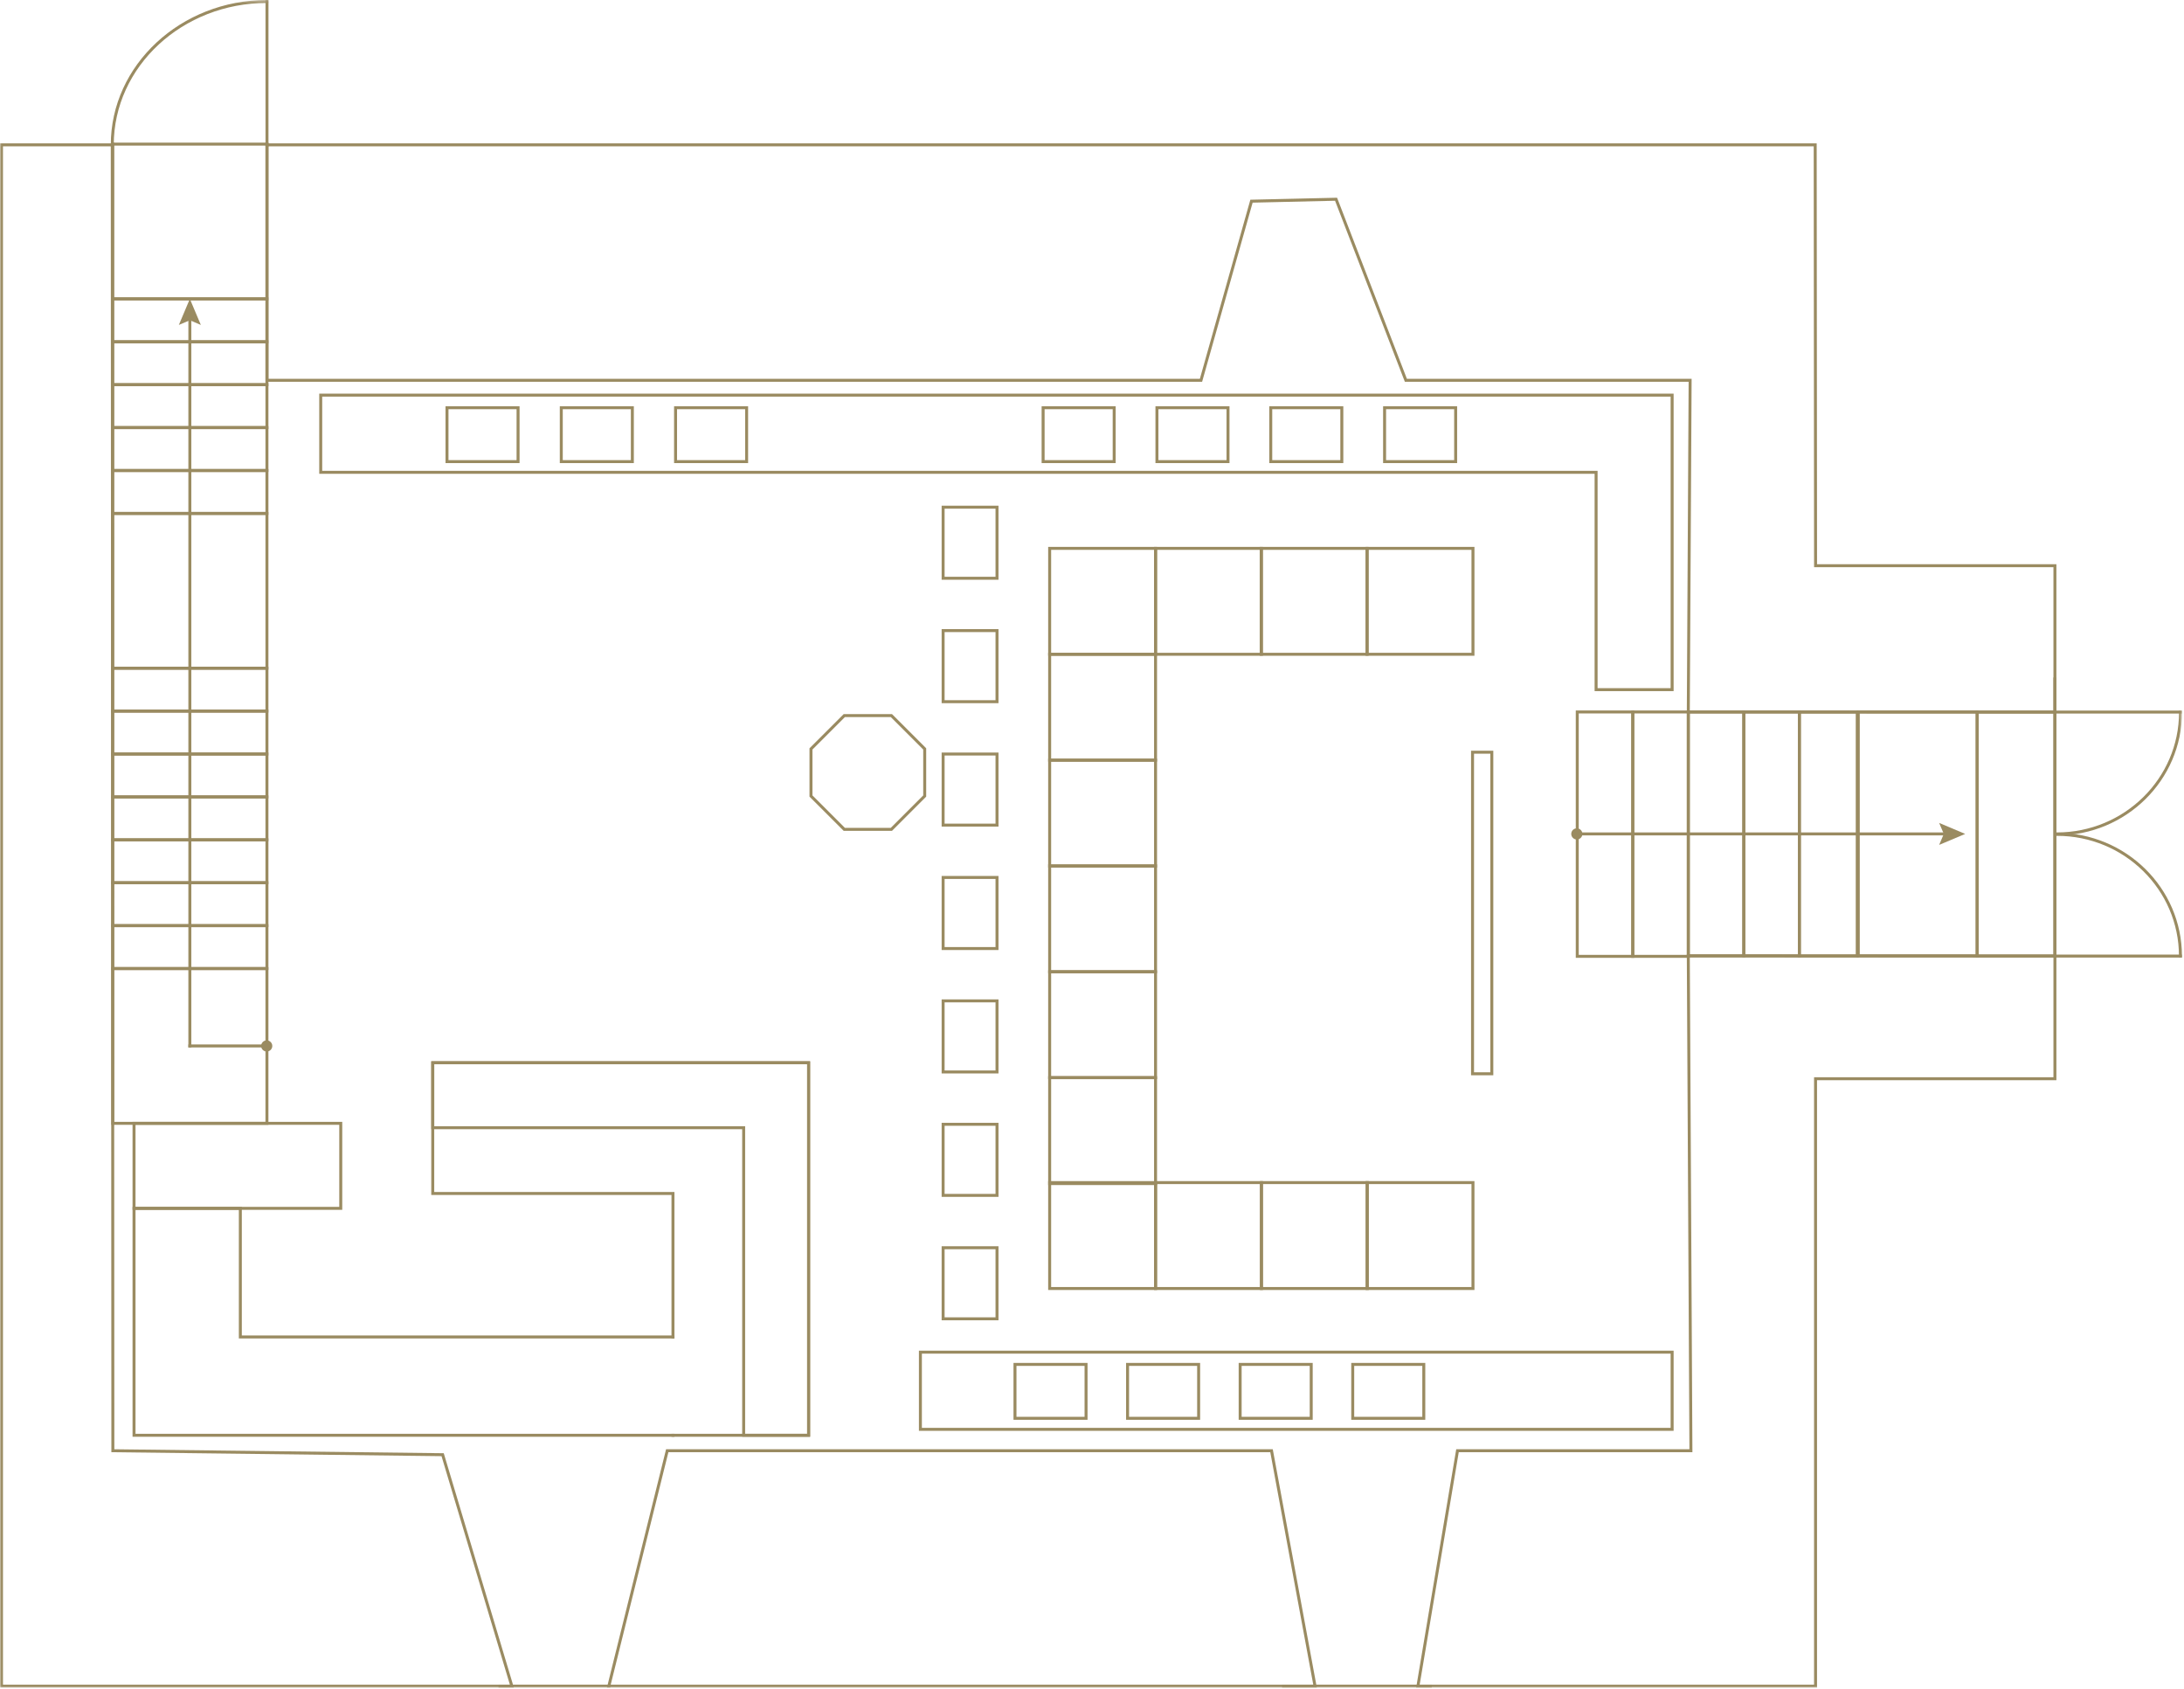 <?xml version="1.0" encoding="UTF-8"?>
<svg width="736px" height="569px" viewBox="0 0 736 569" version="1.1" xmlns="http://www.w3.org/2000/svg" xmlns:xlink="http://www.w3.org/1999/xlink">
    <!-- Generator: Sketch 52.6 (67491) - http://www.bohemiancoding.com/sketch -->
    <title>TAG-U-FORM2</title>
    <desc>Created with Sketch.</desc>
    <defs>
        <polygon id="path-1" points="0 569 735.333 569 735.333 0.385 0 0.385"></polygon>
    </defs>
    <g id="Page-1" stroke="none" stroke-width="1" fill="none" fill-rule="evenodd">
        <g id="TAG-U-FORM2" transform="translate(0, -1)">
            <polygon id="Fill-1" fill="#9A8B61" points="692.698 323.63 735.271 323.63 735.271 322.63 692.698 322.63"></polygon>
            <g id="Group-85" transform="translate(0, 0.615)">
                <path d="M735.302,322.981 L734.302,322.981 L734.302,322.481 C734.302,300.164 715.863,282.006 693.198,282.006 L692.698,282.006 L692.698,281.006 L693.198,281.006 C716.414,281.006 735.302,299.612 735.302,322.481 L735.302,322.981 Z" id="Fill-2" fill="#9A8B61"></path>
                <mask id="mask-2" fill="white">
                    <use xlink:href="#path-1"></use>
                </mask>
                <g id="Clip-5"></g>
                <polygon id="Fill-4" fill="#9A8B61" mask="url(#mask-2)" points="692.681 240.801 735.302 240.801 735.302 239.801 692.681 239.801"></polygon>
                <path d="M693.181,281.856 L692.681,281.856 L692.681,280.856 L693.181,280.856 C715.872,280.856 734.333,262.676 734.333,240.333 L734.333,239.833 L735.333,239.833 L735.333,240.333 C735.333,263.228 716.424,281.856 693.181,281.856" id="Fill-6" fill="#9A8B61" mask="url(#mask-2)"></path>
                <polygon id="Fill-7" fill="#9A8B61" mask="url(#mask-2)" points="90.456 101.586 37.504 101.586 37.504 48.443 38.504 48.443 38.504 100.586 89.456 100.586 89.456 48.443 90.456 48.443"></polygon>
                <polygon id="Fill-8" fill="#9A8B61" mask="url(#mask-2)" points="37.504 49.443 90.456 49.443 90.456 48.443 37.504 48.443"></polygon>
                <path d="M38.504,115.044 L89.456,115.044 L89.456,101.586 L38.504,101.586 L38.504,115.044 Z M37.504,116.044 L90.456,116.044 L90.456,100.586 L37.504,100.586 L37.504,116.044 Z" id="Fill-9" fill="#9A8B61" mask="url(#mask-2)"></path>
                <path d="M38.504,129.502 L89.456,129.502 L89.456,116.044 L38.504,116.044 L38.504,129.502 Z M37.504,130.502 L90.456,130.502 L90.456,115.044 L37.504,115.044 L37.504,130.502 Z" id="Fill-10" fill="#9A8B61" mask="url(#mask-2)"></path>
                <path d="M38.504,143.96 L89.456,143.96 L89.456,130.502 L38.504,130.502 L38.504,143.96 Z M37.504,144.96 L90.456,144.96 L90.456,129.502 L37.504,129.502 L37.504,144.96 Z" id="Fill-11" fill="#9A8B61" mask="url(#mask-2)"></path>
                <path d="M38.504,158.418 L89.456,158.418 L89.456,144.96 L38.504,144.96 L38.504,158.418 Z M37.504,159.418 L90.456,159.418 L90.456,143.96 L37.504,143.96 L37.504,159.418 Z" id="Fill-12" fill="#9A8B61" mask="url(#mask-2)"></path>
                <path d="M38.504,172.876 L89.456,172.876 L89.456,159.418 L38.504,159.418 L38.504,172.876 Z M37.504,173.876 L90.456,173.876 L90.456,158.418 L37.504,158.418 L37.504,173.876 Z" id="Fill-13" fill="#9A8B61" mask="url(#mask-2)"></path>
                <path d="M38.504,225.019 L89.456,225.019 L89.456,173.876 L38.504,173.876 L38.504,225.019 Z M37.504,226.019 L90.456,226.019 L90.456,172.876 L37.504,172.876 L37.504,226.019 Z" id="Fill-14" fill="#9A8B61" mask="url(#mask-2)"></path>
                <path d="M38.504,239.477 L89.456,239.477 L89.456,226.019 L38.504,226.019 L38.504,239.477 Z M37.504,240.477 L90.456,240.477 L90.456,225.019 L37.504,225.019 L37.504,240.477 Z" id="Fill-15" fill="#9A8B61" mask="url(#mask-2)"></path>
                <path d="M38.504,253.935 L89.456,253.935 L89.456,240.477 L38.504,240.477 L38.504,253.935 Z M37.504,254.935 L90.456,254.935 L90.456,239.477 L37.504,239.477 L37.504,254.935 Z" id="Fill-16" fill="#9A8B61" mask="url(#mask-2)"></path>
                <path d="M38.504,268.393 L89.456,268.393 L89.456,254.935 L38.504,254.935 L38.504,268.393 Z M37.504,269.393 L90.456,269.393 L90.456,253.935 L37.504,253.935 L37.504,269.393 Z" id="Fill-17" fill="#9A8B61" mask="url(#mask-2)"></path>
                <path d="M38.504,282.851 L89.456,282.851 L89.456,269.393 L38.504,269.393 L38.504,282.851 Z M37.504,283.851 L90.456,283.851 L90.456,268.393 L37.504,268.393 L37.504,283.851 Z" id="Fill-18" fill="#9A8B61" mask="url(#mask-2)"></path>
                <path d="M38.504,297.309 L89.456,297.309 L89.456,283.851 L38.504,283.851 L38.504,297.309 Z M37.504,298.309 L90.456,298.309 L90.456,282.851 L37.504,282.851 L37.504,298.309 Z" id="Fill-19" fill="#9A8B61" mask="url(#mask-2)"></path>
                <path d="M38.504,311.767 L89.456,311.767 L89.456,298.309 L38.504,298.309 L38.504,311.767 Z M37.504,312.767 L90.456,312.767 L90.456,297.309 L37.504,297.309 L37.504,312.767 Z" id="Fill-20" fill="#9A8B61" mask="url(#mask-2)"></path>
                <path d="M38.504,326.225 L89.456,326.225 L89.456,312.767 L38.504,312.767 L38.504,326.225 Z M37.504,327.225 L90.456,327.225 L90.456,311.767 L37.504,311.767 L37.504,327.225 Z" id="Fill-21" fill="#9A8B61" mask="url(#mask-2)"></path>
                <path d="M538.379,232.247 L563,232.247 L563,134.015 L108.581,134.015 L108.581,159.022 L538.379,159.022 L538.379,232.247 Z M564,233.247 L537.379,233.247 L537.379,160.022 L107.581,160.022 L107.581,133.015 L564,133.015 L564,233.247 Z" id="Fill-22" fill="#9A8B61" mask="url(#mask-2)"></path>
                <path d="M38.504,378.367 L89.456,378.367 L89.456,327.224 L38.504,327.224 L38.504,378.367 Z M37.504,379.367 L90.456,379.367 L90.456,326.224 L37.504,326.224 L37.504,379.367 Z" id="Fill-23" fill="#9A8B61" mask="url(#mask-2)"></path>
                <polygon id="Fill-24" fill="#9A8B61" mask="url(#mask-2)" points="63.479 353.296 64.479 353.296 64.479 106.556 63.479 106.556"></polygon>
                <polygon id="Fill-25" fill="#9A8B61" mask="url(#mask-2)" points="60.276 109.864 63.979 108.291 67.682 109.864 63.979 101.086"></polygon>
                <polygon id="Fill-26" fill="#9A8B61" mask="url(#mask-2)" points="63.48 353.296 90.477 353.296 90.477 352.296 63.48 352.296"></polygon>
                <path d="M89.882,354.676 C90.92,354.676 91.762,353.834 91.762,352.796 C91.762,351.758 90.92,350.916 89.882,350.916 C88.844,350.916 88.002,351.758 88.002,352.796 C88.002,353.834 88.844,354.676 89.882,354.676" id="Fill-27" fill="#9A8B61" mask="url(#mask-2)"></path>
                <path d="M151.137,155.418 L174.086,155.418 L174.086,138.257 L151.137,138.257 L151.137,155.418 Z M150.137,156.418 L175.086,156.418 L175.086,137.257 L150.137,137.257 L150.137,156.418 Z" id="Fill-28" fill="#9A8B61" mask="url(#mask-2)"></path>
                <path d="M189.649,155.418 L212.598,155.418 L212.598,138.257 L189.649,138.257 L189.649,155.418 Z M188.65,156.418 L213.599,156.418 L213.599,137.257 L188.65,137.257 L188.65,156.418 Z" id="Fill-29" fill="#9A8B61" mask="url(#mask-2)"></path>
                <path d="M228.162,155.418 L251.111,155.418 L251.111,138.257 L228.162,138.257 L228.162,155.418 Z M227.162,156.418 L252.111,156.418 L252.111,137.257 L227.162,137.257 L227.162,156.418 Z" id="Fill-30" fill="#9A8B61" mask="url(#mask-2)"></path>
                <path d="M352.025,155.418 L374.974,155.418 L374.974,138.257 L352.025,138.257 L352.025,155.418 Z M351.026,156.418 L375.975,156.418 L375.975,137.257 L351.026,137.257 L351.026,156.418 Z" id="Fill-31" fill="#9A8B61" mask="url(#mask-2)"></path>
                <path d="M390.383,155.418 L413.333,155.418 L413.333,138.257 L390.383,138.257 L390.383,155.418 Z M389.383,156.418 L414.333,156.418 L414.333,137.257 L389.383,137.257 L389.383,156.418 Z" id="Fill-32" fill="#9A8B61" mask="url(#mask-2)"></path>
                <path d="M428.741,155.418 L451.69,155.418 L451.69,138.257 L428.741,138.257 L428.741,155.418 Z M427.741,156.418 L452.69,156.418 L452.69,137.257 L427.741,137.257 L427.741,156.418 Z" id="Fill-33" fill="#9A8B61" mask="url(#mask-2)"></path>
                <path d="M467.099,155.418 L490.049,155.418 L490.049,138.257 L467.099,138.257 L467.099,155.418 Z M466.099,156.418 L491.049,156.418 L491.049,137.257 L466.099,137.257 L466.099,156.418 Z" id="Fill-34" fill="#9A8B61" mask="url(#mask-2)"></path>
                <path d="M354.232,220.331 L388.916,220.331 L388.916,185.646 L354.232,185.646 L354.232,220.331 Z M353.232,221.331 L389.916,221.331 L389.916,184.646 L353.232,184.646 L353.232,221.331 Z" id="Fill-35" fill="#9A8B61" mask="url(#mask-2)"></path>
                <path d="M389.916,220.331 L424.6,220.331 L424.6,185.646 L389.916,185.646 L389.916,220.331 Z M388.916,221.331 L425.6,221.331 L425.6,184.646 L388.916,184.646 L388.916,221.331 Z" id="Fill-36" fill="#9A8B61" mask="url(#mask-2)"></path>
                <path d="M425.518,220.331 L460.202,220.331 L460.202,185.646 L425.518,185.646 L425.518,220.331 Z M424.517,221.331 L461.201,221.331 L461.201,184.646 L424.517,184.646 L424.517,221.331 Z" id="Fill-37" fill="#9A8B61" mask="url(#mask-2)"></path>
                <path d="M461.201,220.331 L495.885,220.331 L495.885,185.646 L461.201,185.646 L461.201,220.331 Z M460.201,221.331 L496.885,221.331 L496.885,184.646 L460.201,184.646 L460.201,221.331 Z" id="Fill-38" fill="#9A8B61" mask="url(#mask-2)"></path>
                <path d="M354.232,398.664 L388.916,398.664 L388.916,363.98 L354.232,363.98 L354.232,398.664 Z M353.232,399.664 L389.916,399.664 L389.916,362.98 L353.232,362.98 L353.232,399.664 Z" id="Fill-39" fill="#9A8B61" mask="url(#mask-2)"></path>
                <path d="M354.232,362.98 L388.916,362.98 L388.916,328.296 L354.232,328.296 L354.232,362.98 Z M353.232,363.98 L389.916,363.98 L389.916,327.296 L353.232,327.296 L353.232,363.98 Z" id="Fill-40" fill="#9A8B61" mask="url(#mask-2)"></path>
                <path d="M354.232,327.297 L388.916,327.297 L388.916,292.613 L354.232,292.613 L354.232,327.297 Z M353.232,328.297 L389.916,328.297 L389.916,291.613 L353.232,291.613 L353.232,328.297 Z" id="Fill-41" fill="#9A8B61" mask="url(#mask-2)"></path>
                <path d="M354.232,434.021 L388.916,434.021 L388.916,399.337 L354.232,399.337 L354.232,434.021 Z M353.232,435.021 L389.916,435.021 L389.916,398.337 L353.232,398.337 L353.232,435.021 Z" id="Fill-42" fill="#9A8B61" mask="url(#mask-2)"></path>
                <path d="M389.916,434.021 L424.6,434.021 L424.6,399.337 L389.916,399.337 L389.916,434.021 Z M388.916,435.021 L425.6,435.021 L425.6,398.337 L388.916,398.337 L388.916,435.021 Z" id="Fill-43" fill="#9A8B61" mask="url(#mask-2)"></path>
                <path d="M425.6,434.021 L460.284,434.021 L460.284,399.337 L425.6,399.337 L425.6,434.021 Z M424.599,435.021 L461.283,435.021 L461.283,398.337 L424.599,398.337 L424.599,435.021 Z" id="Fill-44" fill="#9A8B61" mask="url(#mask-2)"></path>
                <path d="M354.232,291.695 L388.916,291.695 L388.916,257.011 L354.232,257.011 L354.232,291.695 Z M353.232,292.695 L389.916,292.695 L389.916,256.011 L353.232,256.011 L353.232,292.695 Z" id="Fill-45" fill="#9A8B61" mask="url(#mask-2)"></path>
                <path d="M354.232,256.012 L388.916,256.012 L388.916,221.328 L354.232,221.328 L354.232,256.012 Z M353.232,257.012 L389.916,257.012 L389.916,220.328 L353.232,220.328 L353.232,257.012 Z" id="Fill-46" fill="#9A8B61" mask="url(#mask-2)"></path>
                <path d="M461.201,434.021 L495.885,434.021 L495.885,399.337 L461.201,399.337 L461.201,434.021 Z M460.201,435.021 L496.885,435.021 L496.885,398.337 L460.201,398.337 L460.201,435.021 Z" id="Fill-47" fill="#9A8B61" mask="url(#mask-2)"></path>
                <path d="M626.731,321.945 L665.799,321.945 L665.799,240.764 L626.731,240.764 L626.731,321.945 Z M625.732,322.945 L666.8,322.945 L666.8,239.764 L625.732,239.764 L625.732,322.945 Z" id="Fill-48" fill="#9A8B61" mask="url(#mask-2)"></path>
                <path d="M666.8,321.981 L692,321.981 L692,240.8 L666.8,240.8 L666.8,321.981 Z M665.8,322.981 L693,322.981 L693,239.8 L665.8,239.8 L665.8,322.981 Z" id="Fill-49" fill="#9A8B61" mask="url(#mask-2)"></path>
                <path d="M606.875,321.981 L625.383,321.981 L625.383,240.8 L606.875,240.8 L606.875,321.981 Z M605.875,322.981 L626.383,322.981 L626.383,239.8 L605.875,239.8 L605.875,322.981 Z" id="Fill-50" fill="#9A8B61" mask="url(#mask-2)"></path>
                <path d="M588.164,321.945 L605.875,321.945 L605.875,240.764 L588.164,240.764 L588.164,321.945 Z M587.164,322.945 L606.875,322.945 L606.875,239.764 L587.164,239.764 L587.164,322.945 Z" id="Fill-51" fill="#9A8B61" mask="url(#mask-2)"></path>
                <polygon id="Fill-52" fill="#9A8B61" mask="url(#mask-2)" points="530.79 281.855 656.794 281.855 656.794 280.855 530.79 280.855"></polygon>
                <polygon id="Fill-53" fill="#9A8B61" mask="url(#mask-2)" points="653.485 277.652 655.058 281.355 653.485 285.058 662.263 281.355"></polygon>
                <path d="M531.384,279.476 C530.346,279.476 529.504,280.318 529.504,281.356 C529.504,282.394 530.346,283.236 531.384,283.236 C532.422,283.236 533.264,282.394 533.264,281.356 C533.264,280.318 532.422,279.476 531.384,279.476" id="Fill-54" fill="#9A8B61" mask="url(#mask-2)"></path>
                <path d="M569.452,321.945 L587.164,321.945 L587.164,240.764 L569.452,240.764 L569.452,321.945 Z M568.452,322.945 L588.164,322.945 L588.164,239.764 L568.452,239.764 L568.452,322.945 Z" id="Fill-55" fill="#9A8B61" mask="url(#mask-2)"></path>
                <path d="M550.741,322.105 L568.452,322.105 L568.452,240.764 L550.741,240.764 L550.741,322.105 Z M549.741,323.105 L569.452,323.105 L569.452,239.764 L549.741,239.764 L549.741,323.105 Z" id="Fill-56" fill="#9A8B61" mask="url(#mask-2)"></path>
                <path d="M532.03,322.105 L549.741,322.105 L549.741,240.764 L532.03,240.764 L532.03,322.105 Z M531.03,323.105 L550.741,323.105 L550.741,239.764 L531.03,239.764 L531.03,323.105 Z" id="Fill-57" fill="#9A8B61" mask="url(#mask-2)"></path>
                <path d="M251.111,483.474 L272,483.474 L272,358.958 L146.333,358.958 L146.333,379.846 L251.111,379.846 L251.111,483.474 Z M273,484.474 L250.111,484.474 L250.111,380.846 L145.333,380.846 L145.333,357.958 L273,357.958 L273,484.474 Z" id="Fill-58" fill="#9A8B61" mask="url(#mask-2)"></path>
                <polygon id="Fill-59" fill="#9A8B61" mask="url(#mask-2)" points="273 484.474 226.288 484.474 226.288 483.474 272 483.474 272 358.958 146.333 358.958 146.333 402.003 227.288 402.003 227.288 451.348 226.288 451.348 226.288 403.003 145.333 403.003 145.333 357.958 273 357.958"></polygon>
                <polygon id="Fill-60" fill="#9A8B61" mask="url(#mask-2)" points="227.288 484.474 44.667 484.474 44.667 407.015 81.494 407.015 81.494 450.348 227.288 450.348 227.288 451.348 80.494 451.348 80.494 408.015 45.667 408.015 45.667 483.474 227.288 483.474"></polygon>
                <path d="M45.667,407.015 L114.333,407.015 L114.333,379.368 L45.667,379.368 L45.667,407.015 Z M44.667,408.015 L115.333,408.015 L115.333,378.368 L44.667,378.368 L44.667,408.015 Z" id="Fill-61" fill="#9A8B61" mask="url(#mask-2)"></path>
                <path d="M284.728,279.317 L300.19,279.317 L311.123,268.383 L311.123,252.921 L300.19,241.989 L284.728,241.989 L273.795,252.921 L273.795,268.383 L284.728,279.317 Z M300.604,280.317 L284.313,280.317 L272.795,268.797 L272.795,252.507 L284.313,240.989 L300.604,240.989 L312.123,252.507 L312.123,268.797 L300.604,280.317 Z" id="Fill-62" fill="#9A8B61" mask="url(#mask-2)"></path>
                <polygon id="Fill-63" fill="#9A8B61" mask="url(#mask-2)" points="692 323.015 693 323.015 693 228.65 692 228.65"></polygon>
                <polygon id="Fill-64" fill="#9A8B61" mask="url(#mask-2)" points="167.994 569 205.667 569 205.667 568 167.994 568"></polygon>
                <polygon id="Fill-65" fill="#9A8B61" mask="url(#mask-2)" points="432.048 569 482.487 569 482.487 568 432.048 568"></polygon>
                <polygon id="Fill-66" fill="#9A8B61" mask="url(#mask-2)" points="89.476 49.699 90.476 49.699 90.476 0.421 89.476 0.421"></polygon>
                <path d="M38.336,49.699 L37.336,49.699 L37.336,49.199 C37.336,22.283 60.931,0.385 89.934,0.385 L90.434,0.385 L90.434,1.385 L89.934,1.385 C61.482,1.385 38.336,22.834 38.336,49.199 L38.336,49.699 Z" id="Fill-67" fill="#9A8B61" mask="url(#mask-2)"></path>
                <path d="M205.807,568 L442.567,568 L428.084,489.681 L225.246,489.681 L205.807,568 Z M443.768,569 L204.528,569 L224.465,488.681 L428.916,488.681 L428.992,489.09 L443.768,569 Z" id="Fill-68" fill="#9A8B61" mask="url(#mask-2)"></path>
                <path d="M1,568 L171.828,568 L148.793,491.01 L37.532,489.675 L37.532,489.181 L37.333,49.681 L1,49.681 L1,568 Z M173.172,569 L0,569 L0,48.681 L38.333,48.681 L38.333,49.181 L38.532,488.687 L149.541,490.02 L149.646,490.371 L173.172,569 Z" id="Fill-69" fill="#9A8B61" mask="url(#mask-2)"></path>
                <path d="M478.424,568 L611.333,568 L611.333,363.348 L692,363.348 L692,323.015 L569.455,322.939 L570.336,489.681 L491.59,489.681 L478.424,568 Z M612.333,569 L477.242,569 L490.744,488.681 L569.33,488.681 L568.449,321.939 L568.952,321.939 L693,322.015 L693,364.348 L612.333,364.348 L612.333,569 Z" id="Fill-70" fill="#9A8B61" mask="url(#mask-2)"></path>
                <path d="M569.455,239.765 L692,239.801 L692,191.498 L611.34,191.498 L611.34,190.998 L611.216,49.681 L90.476,49.681 L90.476,128.016 L404.351,128.015 L421.367,67.676 L450.59,67.007 L450.717,67.335 L474.116,128.015 L570.068,128.015 L569.455,239.765 Z M693,240.801 L568.449,240.765 L569.062,129.015 L473.431,129.015 L473.307,128.695 L449.91,68.023 L422.129,68.659 L405.108,129.015 L89.476,129.016 L89.476,48.681 L612.216,48.681 L612.216,49.181 L612.34,190.498 L693,190.498 L693,240.801 Z" id="Fill-71" fill="#9A8B61" mask="url(#mask-2)"></path>
                <path d="M310.67,481.474 L563,481.474 L563,456.466 L310.67,456.466 L310.67,481.474 Z M309.67,482.474 L564,482.474 L564,455.466 L309.67,455.466 L309.67,482.474 Z" id="Fill-72" fill="#9A8B61" mask="url(#mask-2)"></path>
                <path d="M342.547,477.754 L365.496,477.754 L365.496,460.593 L342.547,460.593 L342.547,477.754 Z M341.547,478.754 L366.496,478.754 L366.496,459.593 L341.547,459.593 L341.547,478.754 Z" id="Fill-73" fill="#9A8B61" mask="url(#mask-2)"></path>
                <path d="M380.486,477.754 L403.435,477.754 L403.435,460.593 L380.486,460.593 L380.486,477.754 Z M379.487,478.754 L404.436,478.754 L404.436,459.593 L379.487,459.593 L379.487,478.754 Z" id="Fill-74" fill="#9A8B61" mask="url(#mask-2)"></path>
                <path d="M418.426,477.754 L441.375,477.754 L441.375,460.593 L418.426,460.593 L418.426,477.754 Z M417.426,478.754 L442.375,478.754 L442.375,459.593 L417.426,459.593 L417.426,478.754 Z" id="Fill-75" fill="#9A8B61" mask="url(#mask-2)"></path>
                <path d="M456.365,477.754 L479.314,477.754 L479.314,460.593 L456.365,460.593 L456.365,477.754 Z M455.365,478.754 L480.314,478.754 L480.314,459.593 L455.365,459.593 L455.365,478.754 Z" id="Fill-76" fill="#9A8B61" mask="url(#mask-2)"></path>
                <path d="M318.327,402.646 L335.488,402.646 L335.488,379.696 L318.327,379.696 L318.327,402.646 Z M317.327,403.646 L336.488,403.646 L336.488,378.696 L317.327,378.696 L317.327,403.646 Z" id="Fill-77" fill="#9A8B61" mask="url(#mask-2)"></path>
                <path d="M318.327,444.23 L335.488,444.23 L335.488,421.281 L318.327,421.281 L318.327,444.23 Z M317.327,445.23 L336.488,445.23 L336.488,420.281 L317.327,420.281 L317.327,445.23 Z" id="Fill-78" fill="#9A8B61" mask="url(#mask-2)"></path>
                <path d="M318.327,319.475 L335.488,319.475 L335.488,296.525 L318.327,296.525 L318.327,319.475 Z M317.327,320.475 L336.488,320.475 L336.488,295.525 L317.327,295.525 L317.327,320.475 Z" id="Fill-79" fill="#9A8B61" mask="url(#mask-2)"></path>
                <path d="M318.327,361.06 L335.488,361.06 L335.488,338.111 L318.327,338.111 L318.327,361.06 Z M317.327,362.06 L336.488,362.06 L336.488,337.111 L317.327,337.111 L317.327,362.06 Z" id="Fill-80" fill="#9A8B61" mask="url(#mask-2)"></path>
                <path d="M318.327,236.304 L335.488,236.304 L335.488,213.354 L318.327,213.354 L318.327,236.304 Z M317.327,237.304 L336.488,237.304 L336.488,212.354 L317.327,212.354 L317.327,237.304 Z" id="Fill-81" fill="#9A8B61" mask="url(#mask-2)"></path>
                <path d="M318.327,194.718 L335.488,194.718 L335.488,171.769 L318.327,171.769 L318.327,194.718 Z M317.327,195.718 L336.488,195.718 L336.488,170.769 L317.327,170.769 L317.327,195.718 Z" id="Fill-82" fill="#9A8B61" mask="url(#mask-2)"></path>
                <path d="M318.327,277.889 L335.488,277.889 L335.488,254.94 L318.327,254.94 L318.327,277.889 Z M317.327,278.889 L336.488,278.889 L336.488,253.94 L317.327,253.94 L317.327,278.889 Z" id="Fill-83" fill="#9A8B61" mask="url(#mask-2)"></path>
                <path d="M496.739,361.671 L502.239,361.671 L502.239,254.328 L496.739,254.328 L496.739,361.671 Z M495.739,362.671 L503.239,362.671 L503.239,253.328 L495.739,253.328 L495.739,362.671 Z" id="Fill-84" fill="#9A8B61" mask="url(#mask-2)"></path>
            </g>
        </g>
    </g>
</svg>